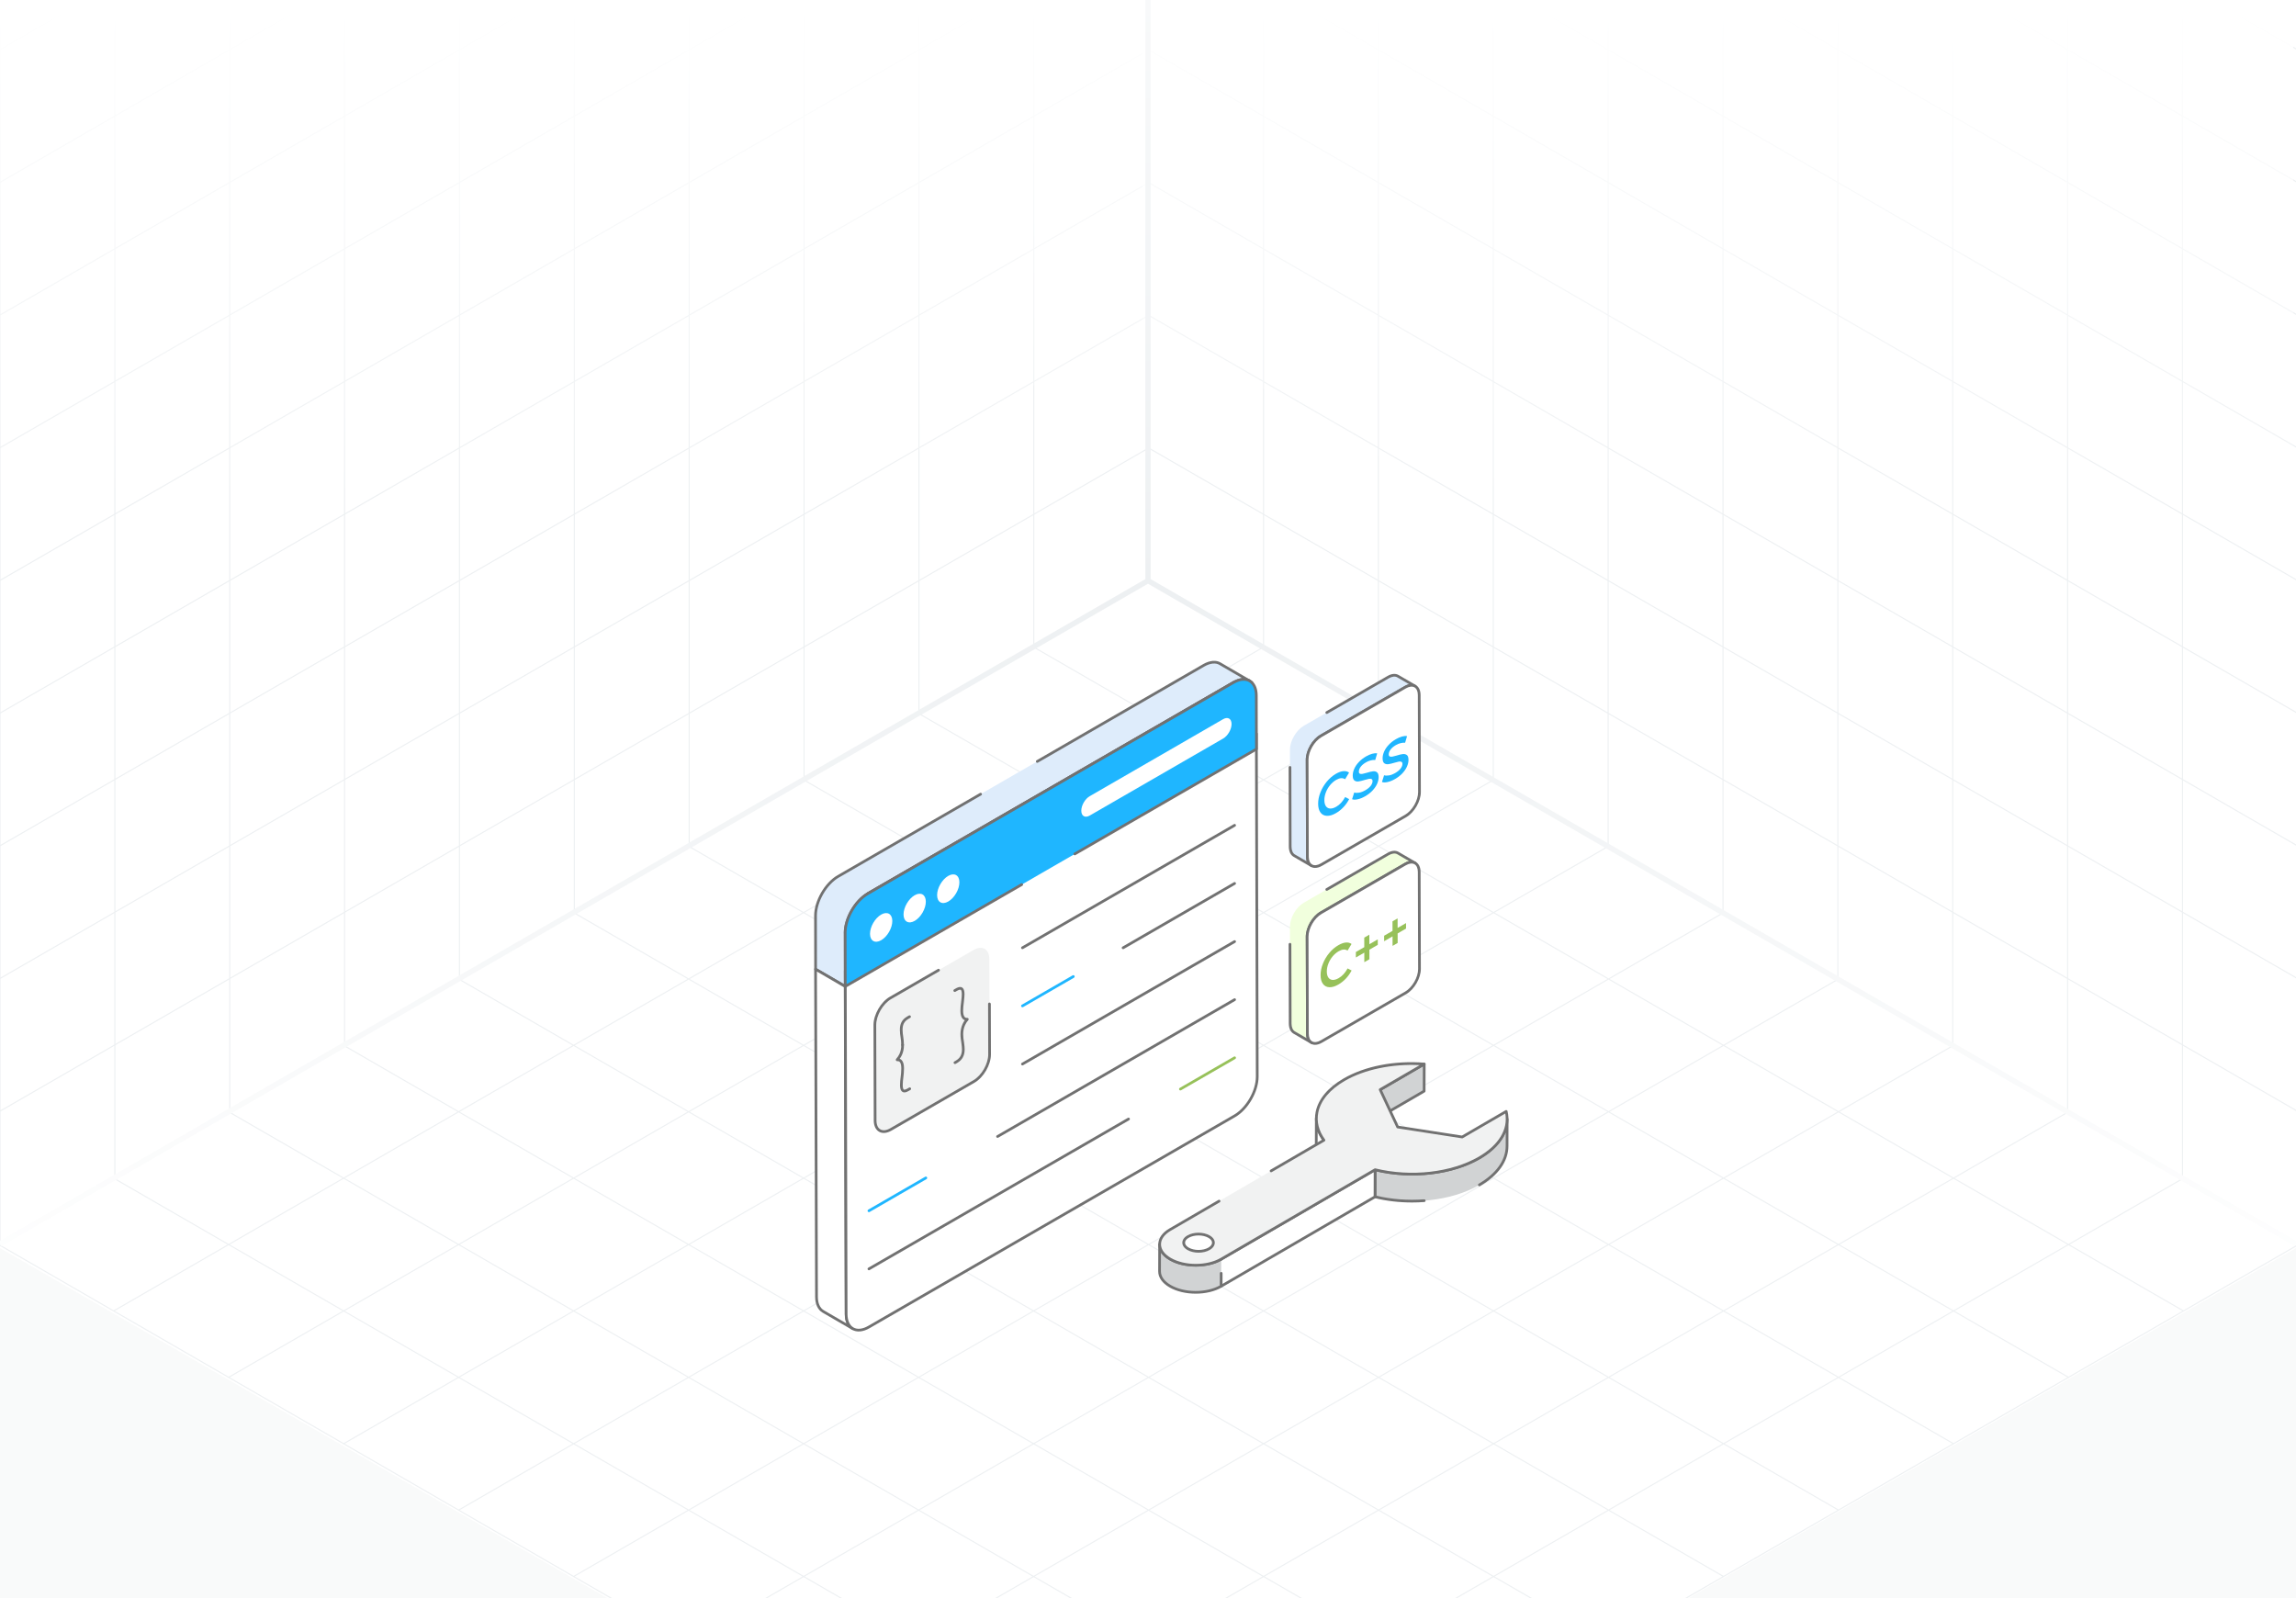 <svg width="431" height="300" viewBox="0 0 431 300" fill="none" xmlns="http://www.w3.org/2000/svg">
<rect x="0" y="0" width="431" height="300" fill="#333333" stroke="none"/>
<g clip-path="url(#clip0_2045_42892)">
<rect width="431" height="300" fill="white"/>
<path d="M237.193 121.463L21.336 246.088M258.779 133.925L42.922 258.55M280.365 146.388L64.507 271.013M301.95 158.85L86.093 283.475M323.536 171.313L107.679 295.938M345.122 183.775L129.265 308.4M366.707 196.238L150.85 320.863M388.293 208.7L172.436 333.325M409.879 221.163L194.022 345.788M194.022 121.463L409.879 246.088M172.436 133.925L388.293 258.55M150.85 146.388L366.707 271.013M129.265 158.85L345.122 283.475M107.679 171.313L323.536 295.938M86.093 183.775L301.95 308.4M64.507 196.238L280.365 320.863M42.922 208.7L258.779 333.325M21.336 221.163L237.193 345.788M215.607 109L-0.25 233.625L215.607 358.25L431.464 233.625L215.607 109Z" stroke="#EDF0F2" stroke-width="0.199"/>
<path d="M237.188 -127.629V121.454M258.75 -115.18V133.904M280.313 -102.731V146.353M301.876 -90.281V158.802M323.438 -77.832V171.251M345.001 -65.383V183.7M366.564 -52.934V196.15M388.126 -40.484V208.599M409.689 -28.035V221.048M215.625 -115.17L431.251 9.322M215.625 -90.261L431.251 34.23M215.625 -65.353L431.251 59.139M215.625 -40.445L431.251 84.047M215.625 -15.536L431.251 108.956M215.625 9.372L431.251 133.864M215.625 34.28L431.251 158.772M215.625 59.189L431.251 183.681M215.625 84.097L431.251 208.589M215.625 -140.078V109.005L431.251 233.497V-15.586L215.625 -140.078Z" stroke="#EDF0F2" stroke-width="0.199"/>
<path d="M194.062 -127.629V121.454M172.5 -115.18V133.904M150.937 -102.731V146.353M129.374 -90.281V158.802M107.812 -77.832V171.251M86.249 -65.383V183.7M64.686 -52.934V196.15M43.124 -40.484V208.599M21.561 -28.035V221.048M215.625 -115.17L-0.001 9.322M215.625 -90.261L-0.001 34.23M215.625 -65.353L-0.001 59.139M215.625 -40.445L-0.001 84.047M215.625 -15.536L-0.001 108.956M215.625 9.372L-0.001 133.864M215.625 34.28L-0.001 158.772M215.625 59.189L-0.001 183.681M215.625 84.097L-0.001 208.589M215.625 -140.078V109.005L-0.001 233.497V-15.586L215.625 -140.078Z" stroke="#EDF0F2" stroke-width="0.199"/>
<path d="M215.5 0L-0.5 0V184.5L215.5 60L215.5 0Z" fill="url(#paint0_linear_2045_42892)"/>
<path d="M214.5 0L430.5 0V184.5L214.5 60L214.5 0Z" fill="url(#paint1_linear_2045_42892)"/>
<path d="M215.5 418.5H431.5V234L215.5 358.5L215.5 418.5Z" fill="#F9FAFA"/>
<path d="M215.5 418.5H-0.5V234L215.5 358.5L215.5 418.5Z" fill="#F9FAFA"/>
<path d="M0 233.5L215.5 109M215.5 109L431 233.5M215.5 109V0" stroke="url(#paint2_radial_2045_42892)"/>
<path d="M194.711 142.934L225.982 124.881C227.168 124.205 228.253 124.128 229.018 124.587L234.582 127.825C233.804 127.378 232.732 127.429 231.545 128.118L162.898 167.749C160.55 169.114 158.649 172.393 158.649 175.098V175.11H158.662L158.675 185.17L153.099 181.932L153.086 171.873C153.086 169.168 154.987 165.876 157.335 164.511L184.076 149.073" fill="#DEECFB"/>
<path d="M158.676 185.427C158.632 185.427 158.588 185.415 158.549 185.392L152.973 182.156C152.895 182.111 152.847 182.027 152.847 181.937L152.834 171.877C152.834 169.099 154.797 165.699 157.209 164.297L183.951 148.858C184.072 148.788 184.228 148.829 184.297 148.951C184.368 149.071 184.326 149.227 184.205 149.297L157.463 164.736C155.19 166.057 153.341 169.26 153.341 171.877L153.354 181.79L158.422 184.733L158.41 175.191C158.402 175.167 158.397 175.141 158.397 175.115C158.397 172.331 160.36 168.936 162.772 167.534L231.42 127.902C232.023 127.553 232.614 127.35 233.166 127.297L228.892 124.81C228.19 124.388 227.176 124.496 226.109 125.105L194.839 143.158C194.717 143.227 194.562 143.186 194.493 143.065C194.423 142.945 194.464 142.789 194.586 142.719L225.856 124.666C227.088 123.964 228.288 123.857 229.15 124.373L234.711 127.61C234.831 127.681 234.873 127.835 234.803 127.956C234.733 128.078 234.578 128.118 234.457 128.049C233.718 127.626 232.73 127.729 231.674 128.341L163.026 167.972C160.772 169.284 158.934 172.441 158.905 175.039C158.913 175.063 158.917 175.088 158.917 175.114L158.93 185.174C158.93 185.264 158.882 185.348 158.803 185.393C158.764 185.416 158.72 185.427 158.676 185.427Z" fill="#717171"/>
<path d="M158.657 185.178L158.837 246.673C158.837 248.015 159.308 248.967 160.079 249.407L154.514 246.177C153.753 245.726 153.272 244.785 153.272 243.432L153.092 181.938L158.657 185.178Z" fill="white"/>
<path d="M159.929 249.612L154.388 246.395C153.505 245.873 153.02 244.821 153.02 243.432L152.84 181.938C152.839 181.847 152.888 181.763 152.967 181.717C153.046 181.672 153.143 181.673 153.221 181.718L158.786 184.959C158.864 185.005 158.911 185.087 158.912 185.177L159.092 246.671C159.092 247.871 159.48 248.758 160.185 249.174L160.208 249.188C160.487 249.348 160.27 249.802 159.929 249.612ZM153.348 182.379L153.527 243.431C153.527 244.634 153.924 245.531 154.645 245.958L158.917 248.439C158.699 247.947 158.585 247.351 158.585 246.673L158.405 185.324L153.348 182.379Z" fill="#717171"/>
<path d="M235.842 137.719L236.004 202.109C236.013 204.824 234.109 208.119 231.756 209.48L163.11 249.111C160.757 250.473 158.843 249.387 158.834 246.673L158.672 182.263" fill="white"/>
<path d="M158.582 246.669L158.42 182.259C158.419 182.119 158.533 182.005 158.673 182.005H158.674C158.813 182.005 158.927 182.118 158.927 182.257L159.089 246.667C159.097 249.182 160.798 250.154 162.984 248.886L231.631 209.256C233.913 207.936 235.761 204.728 235.751 202.106L235.59 137.715C235.59 137.575 235.703 137.461 235.843 137.461H235.844C235.983 137.461 236.097 137.574 236.097 137.713L236.259 202.104C236.269 204.888 234.307 208.293 231.885 209.696L163.238 249.326C160.721 250.783 158.592 249.589 158.582 246.669Z" fill="#717171"/>
<path d="M163.113 238.45C163.026 238.45 162.94 238.405 162.894 238.323C162.823 238.203 162.865 238.047 162.986 237.977L211.719 209.843C211.84 209.772 211.996 209.814 212.065 209.936C212.136 210.057 212.094 210.212 211.973 210.283L163.24 238.417C163.2 238.439 163.156 238.45 163.113 238.45Z" fill="#717171"/>
<path d="M221.586 204.695C221.499 204.695 221.413 204.65 221.366 204.568C221.296 204.447 221.338 204.292 221.459 204.222L231.63 198.35C231.751 198.281 231.907 198.321 231.977 198.443C232.047 198.564 232.005 198.72 231.884 198.79L221.712 204.661C221.672 204.684 221.629 204.695 221.586 204.695Z" fill="#97C15A"/>
<path d="M163.113 227.543C163.026 227.543 162.94 227.497 162.894 227.416C162.823 227.295 162.865 227.14 162.986 227.07L173.67 220.901C173.791 220.832 173.946 220.872 174.016 220.994C174.087 221.115 174.045 221.27 173.924 221.341L163.24 227.509C163.2 227.532 163.156 227.543 163.113 227.543Z" fill="#1FB6FF"/>
<path d="M187.261 213.597C187.174 213.597 187.089 213.552 187.042 213.47C186.972 213.349 187.013 213.194 187.135 213.124L231.63 187.436C231.751 187.367 231.907 187.407 231.977 187.529C232.047 187.65 232.005 187.806 231.884 187.876L187.388 213.563C187.348 213.586 187.305 213.597 187.261 213.597Z" fill="#717171"/>
<path d="M191.931 199.996C191.844 199.996 191.759 199.95 191.712 199.869C191.642 199.748 191.683 199.593 191.805 199.522L231.632 176.53C231.752 176.461 231.908 176.501 231.978 176.623C232.048 176.744 232.007 176.899 231.885 176.97L192.058 199.962C192.018 199.985 191.974 199.996 191.931 199.996Z" fill="#717171"/>
<path d="M191.931 189.082C191.844 189.082 191.759 189.036 191.712 188.955C191.642 188.834 191.683 188.678 191.805 188.608L201.352 183.096C201.472 183.027 201.628 183.068 201.698 183.189C201.769 183.31 201.727 183.466 201.606 183.536L192.058 189.048C192.018 189.071 191.974 189.082 191.931 189.082Z" fill="#1FB6FF"/>
<path d="M210.828 178.177C210.741 178.177 210.655 178.131 210.608 178.05C210.538 177.929 210.58 177.773 210.701 177.703L231.63 165.619C231.751 165.55 231.907 165.592 231.977 165.713C232.047 165.833 232.005 165.989 231.884 166.059L210.955 178.143C210.914 178.166 210.871 178.177 210.828 178.177Z" fill="#717171"/>
<path d="M191.931 178.173C191.844 178.173 191.759 178.127 191.712 178.046C191.642 177.925 191.683 177.77 191.805 177.7L231.632 154.706C231.752 154.636 231.908 154.677 231.978 154.799C232.048 154.92 232.007 155.076 231.885 155.146L192.058 178.139C192.018 178.162 191.974 178.173 191.931 178.173Z" fill="#717171"/>
<path d="M231.549 128.116C231.616 128.078 231.692 128.04 231.758 128.012C231.692 128.05 231.616 128.088 231.549 128.126L162.902 167.756L231.549 128.116Z" fill="#97C15A"/>
<path d="M162.9 168.008C162.813 168.008 162.727 167.963 162.681 167.881C162.61 167.761 162.652 167.605 162.773 167.535L231.42 127.896C231.494 127.853 231.58 127.81 231.656 127.778C231.78 127.726 231.924 127.778 231.984 127.899C232.043 128.018 231.998 128.165 231.881 128.231L231.672 128.345L163.027 167.974C162.987 167.997 162.943 168.008 162.9 168.008Z" fill="#717171"/>
<path d="M233.244 127.555C233.949 127.488 234.568 127.707 235.006 128.155C234.558 127.707 233.949 127.498 233.244 127.555Z" fill="#97C15A"/>
<path d="M234.824 128.332C234.429 127.938 233.887 127.759 233.262 127.806C233.127 127.819 233.001 127.713 232.989 127.575C232.977 127.436 233.079 127.313 233.218 127.3C233.988 127.233 234.688 127.468 235.185 127.976C235.282 128.076 235.281 128.235 235.182 128.333C235.081 128.432 234.922 128.431 234.824 128.332Z" fill="#717171"/>
<path d="M191.795 166.057L158.674 185.177L158.654 175.124C158.644 172.421 160.545 169.124 162.902 167.758L231.547 128.122C233.904 126.766 235.824 127.855 235.834 130.568L235.854 140.621L201.757 160.305" fill="#1FB6FF"/>
<path d="M158.673 185.425C158.63 185.425 158.586 185.414 158.547 185.391C158.468 185.346 158.42 185.262 158.42 185.171L158.4 175.118C158.39 172.34 160.352 168.937 162.774 167.533L231.42 127.896C232.647 127.191 233.814 127.084 234.705 127.599C235.591 128.109 236.083 129.161 236.087 130.561L236.107 140.614C236.107 140.706 236.059 140.79 235.981 140.835L201.883 160.52C201.761 160.588 201.606 160.547 201.537 160.427C201.467 160.306 201.508 160.15 201.63 160.08L235.6 140.469L235.58 130.563C235.571 128.041 233.859 127.079 231.673 128.336L163.028 167.972C160.746 169.294 158.898 172.499 158.908 175.117L158.926 184.733L191.667 165.831C191.789 165.76 191.944 165.802 192.014 165.924C192.084 166.045 192.042 166.2 191.921 166.27L158.8 185.391C158.761 185.414 158.717 185.425 158.673 185.425Z" fill="#717171"/>
<path d="M165.403 171.689C166.559 171.022 167.498 171.558 167.502 172.885C167.505 174.213 166.572 175.829 165.417 176.496C164.262 177.163 163.322 176.628 163.318 175.3C163.315 173.973 164.248 172.356 165.403 171.689Z" fill="white"/>
<path d="M171.696 168.056C172.851 167.389 173.791 167.925 173.795 169.252C173.798 170.58 172.865 172.196 171.71 172.863C170.555 173.53 169.615 172.995 169.611 171.668C169.607 170.34 170.541 168.723 171.696 168.056Z" fill="white"/>
<path d="M177.997 164.424C179.152 163.757 180.092 164.292 180.095 165.619C180.099 166.947 179.166 168.564 178.011 169.231C176.855 169.898 175.916 169.362 175.912 168.035C175.908 166.707 176.842 165.091 177.997 164.424Z" fill="white"/>
<path d="M229.603 135.002C230.476 134.498 231.184 134.902 231.187 135.906C231.19 136.91 230.487 138.128 229.613 138.633L204.563 153.095C203.695 153.596 202.981 153.196 202.979 152.192C202.976 151.188 203.685 149.966 204.553 149.465L229.603 135.002Z" fill="white"/>
<path d="M267.351 199.742L267.336 204.824L259.072 209.626L259.087 204.545L267.351 199.742Z" fill="#D1D3D4"/>
<path d="M259.072 209.883C259.028 209.883 258.984 209.872 258.945 209.849C258.866 209.804 258.818 209.72 258.818 209.629L258.833 204.547C258.833 204.457 258.881 204.374 258.959 204.33L267.223 199.527C267.301 199.481 267.398 199.48 267.477 199.526C267.556 199.571 267.604 199.656 267.604 199.747L267.589 204.828C267.589 204.918 267.541 205.001 267.463 205.046L259.199 209.848C259.16 209.871 259.116 209.883 259.072 209.883ZM259.339 204.695L259.327 209.188L267.083 204.68L267.095 200.188L259.339 204.695Z" fill="#717171"/>
<path d="M247.086 215.05L247.1 209.969C247.096 211.356 247.573 212.743 248.528 214.038L248.514 219.119C247.558 217.824 247.082 216.438 247.086 215.05Z" fill="white"/>
<path d="M248.514 219.368C248.435 219.368 248.358 219.331 248.31 219.265C247.325 217.931 246.828 216.511 246.832 215.045L246.846 209.964C246.847 209.824 246.96 209.711 247.1 209.711H247.1C247.241 209.711 247.354 209.825 247.354 209.965C247.35 211.32 247.814 212.639 248.732 213.883C248.764 213.926 248.782 213.98 248.782 214.034L248.767 219.115C248.767 219.224 248.697 219.321 248.593 219.355C248.567 219.364 248.54 219.368 248.514 219.368ZM247.347 212.47L247.339 215.047C247.336 216.156 247.646 217.24 248.263 218.279L248.275 214.116C247.886 213.581 247.577 213.031 247.347 212.47Z" fill="#717171"/>
<path d="M282.913 210.074L282.899 215.156C282.891 217.786 281.157 220.423 277.7 222.432C272.401 225.511 264.6 226.252 258.115 224.661L258.13 219.58C264.615 221.171 272.416 220.43 277.714 217.351C281.172 215.341 282.906 212.704 282.913 210.074Z" fill="#D1D3D4"/>
<path d="M265.06 225.728C262.658 225.728 260.273 225.451 258.056 224.907C257.943 224.878 257.863 224.776 257.863 224.659L257.878 219.578C257.878 219.501 257.914 219.428 257.975 219.379C258.037 219.333 258.117 219.316 258.192 219.333C264.857 220.969 272.471 220.105 277.588 217.131C280.852 215.234 282.653 212.728 282.661 210.074V210.073C282.662 209.933 282.775 209.82 282.915 209.82C282.915 209.82 282.915 209.82 282.915 209.82C283.056 209.82 283.169 209.934 283.169 210.075L283.154 215.156C283.146 217.998 281.254 220.66 277.828 222.651C277.707 222.721 277.553 222.679 277.482 222.56C277.412 222.438 277.453 222.283 277.574 222.213C280.837 220.315 282.639 217.809 282.647 215.154L282.654 212.591C281.876 214.466 280.233 216.181 277.843 217.569C272.698 220.56 265.095 221.465 258.384 219.9L258.371 224.461C261.196 225.131 264.289 225.366 267.333 225.137C267.466 225.118 267.594 225.23 267.605 225.37C267.615 225.51 267.51 225.632 267.371 225.642C266.603 225.699 265.831 225.728 265.06 225.728Z" fill="#717171"/>
<path d="M258.129 219.578L258.115 224.659L229.23 241.445L229.245 236.364L258.129 219.578Z" fill="white"/>
<path d="M229.23 241.703C229.143 241.703 229.058 241.657 229.011 241.577C228.941 241.455 228.982 241.3 229.103 241.23L257.861 224.516L257.874 220.023L229.372 236.586C229.251 236.656 229.096 236.615 229.025 236.495C228.955 236.373 228.996 236.218 229.117 236.148L258.002 219.363C258.079 219.318 258.177 219.315 258.256 219.362C258.334 219.407 258.383 219.492 258.382 219.583L258.368 224.664C258.367 224.754 258.32 224.837 258.242 224.882L229.357 241.668C229.317 241.692 229.274 241.703 229.23 241.703Z" fill="#717171"/>
<path d="M217.67 238.652L217.684 233.57C217.681 234.581 218.347 235.594 219.683 236.366C222.33 237.894 226.624 237.888 229.244 236.366L229.23 241.447C226.61 242.969 222.316 242.975 219.669 241.447C218.332 240.675 217.667 239.662 217.67 238.652Z" fill="#D1D3D4"/>
<path d="M224.455 242.846C222.678 242.846 220.899 242.454 219.542 241.671C218.168 240.878 217.413 239.806 217.416 238.654L217.43 233.573C217.431 233.433 217.544 233.32 217.684 233.32H217.684C217.825 233.32 217.938 233.434 217.938 233.575C217.935 234.537 218.6 235.451 219.81 236.149C222.384 237.637 226.559 237.636 229.116 236.15C229.236 236.078 229.392 236.12 229.463 236.241C229.533 236.363 229.492 236.518 229.371 236.588C226.674 238.157 222.27 238.156 219.556 236.589C218.841 236.176 218.293 235.687 217.933 235.152L217.923 238.656C217.92 239.619 218.585 240.533 219.796 241.231C222.328 242.694 226.408 242.718 228.976 241.303L228.983 239.025C228.983 238.886 229.097 238.773 229.236 238.773H229.237C229.377 238.773 229.49 238.887 229.49 239.027L229.483 241.452C229.482 241.542 229.434 241.625 229.357 241.67C228.008 242.454 226.232 242.846 224.455 242.846Z" fill="#717171"/>
<path d="M282.743 208.629C283.484 211.714 281.806 214.971 277.714 217.35C272.415 220.429 264.615 221.17 258.13 219.579L229.245 236.364C226.626 237.887 222.331 237.892 219.685 236.364C217.028 234.831 217.024 232.343 219.644 230.821L248.528 214.035C245.76 210.284 247.014 205.763 252.312 202.684C256.404 200.306 262.022 199.323 267.35 199.743L259.086 204.545L262.369 211.559L274.479 213.432L282.743 208.629ZM223.026 234.423C224.12 235.055 225.876 235.049 226.963 234.417C228.05 233.785 228.055 232.768 226.96 232.136C225.866 231.504 224.1 231.504 223.013 232.136C221.926 232.768 221.931 233.791 223.026 234.423Z" fill="#F1F2F2"/>
<path d="M224.471 237.761C222.693 237.762 220.915 237.369 219.558 236.586C218.188 235.796 217.433 234.729 217.432 233.582C217.43 232.444 218.17 231.386 219.516 230.605L228.716 225.257C228.836 225.185 228.992 225.227 229.063 225.348C229.133 225.47 229.092 225.624 228.971 225.695L219.771 231.042C218.588 231.73 217.937 232.631 217.939 233.581C217.94 234.54 218.605 235.451 219.811 236.146C222.385 237.634 226.56 237.633 229.118 236.147L258.002 219.362C258.059 219.329 258.126 219.319 258.189 219.334C264.855 220.97 272.469 220.107 277.586 217.132C281.316 214.964 283.113 212.027 282.567 209.026L274.605 213.653C274.556 213.683 274.496 213.692 274.439 213.685L262.329 211.812C262.246 211.799 262.175 211.745 262.138 211.669L258.856 204.656C258.801 204.536 258.845 204.394 258.959 204.329L266.502 199.944C261.319 199.68 256.116 200.769 252.439 202.904C249.656 204.523 247.939 206.561 247.475 208.801C247.117 210.529 247.551 212.288 248.732 213.887C248.774 213.945 248.791 214.018 248.776 214.089C248.761 214.159 248.717 214.22 248.655 214.256L238.736 220.021C238.615 220.092 238.46 220.049 238.389 219.929C238.319 219.808 238.36 219.653 238.481 219.583L248.16 213.958C247.016 212.301 246.608 210.488 246.979 208.698C247.473 206.313 249.273 204.158 252.184 202.467C256.201 200.132 261.737 199.048 267.37 199.492C267.48 199.501 267.572 199.581 267.597 199.689C267.622 199.796 267.573 199.908 267.477 199.964L259.414 204.651L262.541 211.331L274.428 213.17L282.615 208.412C282.683 208.373 282.768 208.367 282.841 208.399C282.915 208.429 282.97 208.495 282.989 208.572C283.782 211.872 281.857 215.237 277.841 217.57C272.64 220.593 264.93 221.483 258.168 219.851L229.372 236.585C228.024 237.369 226.248 237.761 224.471 237.761ZM222.899 234.645C221.631 233.913 221.629 232.649 222.885 231.92C224.06 231.236 225.905 231.237 227.087 231.919C228.346 232.647 228.353 233.904 227.09 234.638C225.917 235.32 224.076 235.323 222.899 234.645ZM223.14 232.358C222.226 232.89 222.223 233.668 223.153 234.205C224.169 234.791 225.821 234.788 226.836 234.2C227.753 233.666 227.759 232.893 226.833 232.359C225.811 231.768 224.156 231.769 223.14 232.358Z" fill="#717171"/>
<path d="M182.759 178.328C184.386 177.388 185.709 178.152 185.714 180.022L185.765 197.933C185.77 199.804 184.456 202.079 182.829 203.019L167.233 212.023C165.605 212.963 164.283 212.209 164.277 210.339L164.227 192.428C164.221 190.558 165.535 188.272 167.163 187.332L182.759 178.328Z" fill="#F1F2F2"/>
<path d="M164.021 210.336L163.971 192.425C163.965 190.472 165.339 188.087 167.034 187.109L176.053 181.901C176.173 181.831 176.33 181.873 176.399 181.994C176.47 182.115 176.428 182.27 176.307 182.341L167.287 187.548C165.733 188.446 164.472 190.633 164.478 192.423L164.528 210.334C164.533 212.005 165.639 212.643 167.104 211.799L182.699 202.794C184.254 201.898 185.514 199.716 185.509 197.93L185.482 188.458C185.482 188.317 185.595 188.203 185.735 188.203H185.736C185.875 188.203 185.989 188.316 185.989 188.456L186.016 197.928C186.021 199.877 184.648 202.257 182.953 203.234L167.357 212.238C165.539 213.287 164.027 212.384 164.021 210.336Z" fill="#717171"/>
<path d="M169.774 205.065C169.626 205.065 169.48 205.027 169.347 204.927C169.082 204.731 168.952 204.328 168.95 203.696C168.949 203.187 169.01 202.661 169.072 202.166C169.127 201.734 169.191 201.163 169.189 200.571V200.502C169.187 199.943 169.084 199.543 168.891 199.346C168.775 199.229 168.628 199.186 168.423 199.194C168.317 199.21 168.222 199.144 168.177 199.051C168.133 198.957 168.149 198.846 168.219 198.77C168.476 198.489 168.685 198.18 168.839 197.851C169.065 197.357 169.178 196.808 169.177 196.221V196.152C169.177 196.012 169.29 195.898 169.43 195.898C169.57 195.898 169.684 196.012 169.684 196.152V196.22C169.686 196.88 169.556 197.501 169.3 198.064C169.186 198.305 169.049 198.535 168.889 198.753C169.025 198.804 169.147 198.884 169.253 198.991C169.545 199.29 169.694 199.798 169.696 200.501V200.57C169.698 201.19 169.633 201.783 169.575 202.23C169.515 202.708 169.456 203.216 169.457 203.694C169.459 204.312 169.593 204.478 169.65 204.52C169.796 204.629 170.14 204.461 170.332 204.349L170.648 204.167C170.768 204.094 170.924 204.136 170.995 204.259C171.065 204.38 171.023 204.535 170.902 204.604L170.586 204.788C170.359 204.92 170.061 205.065 169.774 205.065Z" fill="#717171"/>
<path d="M169.431 196.405C169.291 196.405 169.178 196.292 169.177 196.152C169.176 195.628 169.126 195.195 169.053 194.704C168.993 194.331 168.923 193.835 168.922 193.331C168.92 192.75 169.019 192.276 169.223 191.879C169.441 191.454 169.791 191.105 170.295 190.815L170.611 190.632C170.73 190.562 170.886 190.602 170.957 190.725C171.028 190.846 170.986 191.001 170.865 191.071L170.549 191.255C170.127 191.497 169.849 191.77 169.675 192.11C169.508 192.433 169.428 192.833 169.429 193.329C169.43 193.798 169.496 194.27 169.554 194.627C169.621 195.072 169.683 195.563 169.685 196.151C169.685 196.291 169.572 196.405 169.431 196.405L169.431 196.405Z" fill="#717171"/>
<path d="M179.266 199.737C179.179 199.737 179.094 199.692 179.047 199.61C178.977 199.49 179.018 199.334 179.14 199.264L179.436 199.092C179.844 198.848 180.13 198.563 180.306 198.226C180.487 197.893 180.577 197.476 180.575 196.984C180.574 196.637 180.532 196.309 180.488 195.963L180.45 195.658C180.381 195.23 180.301 194.732 180.3 194.156C180.298 193.464 180.429 192.821 180.689 192.246C180.802 191.991 180.942 191.746 181.108 191.517C180.965 191.465 180.839 191.383 180.733 191.272C180.436 190.971 180.289 190.467 180.288 189.738C180.286 189.196 180.351 188.674 180.415 188.171L180.458 187.783C180.504 187.362 180.547 186.964 180.546 186.62C180.544 186.004 180.405 185.851 180.362 185.819C180.252 185.737 180.004 185.799 179.665 185.991L179.355 186.17C179.234 186.237 179.079 186.198 179.009 186.077C178.938 185.956 178.98 185.801 179.101 185.73L179.413 185.55C179.616 185.435 180.232 185.087 180.666 185.413C180.925 185.607 181.051 186.002 181.053 186.618C181.054 186.991 181.009 187.403 180.962 187.838L180.918 188.234C180.853 188.744 180.793 189.227 180.795 189.736C180.796 190.311 180.9 190.719 181.097 190.918C181.213 191.039 181.371 191.098 181.571 191.078C181.674 191.076 181.77 191.129 181.814 191.222C181.859 191.314 181.842 191.425 181.773 191.502C181.514 191.787 181.304 192.108 181.151 192.453C180.921 192.964 180.805 193.535 180.807 194.154C180.808 194.692 180.881 195.148 180.952 195.589L180.991 195.898C181.037 196.261 181.081 196.603 181.082 196.982C181.084 197.56 180.973 198.059 180.754 198.465C180.535 198.884 180.187 199.233 179.694 199.529L179.393 199.704C179.353 199.726 179.309 199.737 179.266 199.737Z" fill="#717171"/>
<path d="M265.654 128.81C265.187 128.535 264.527 128.571 263.802 128.993L247.968 138.134C246.529 138.959 245.374 140.976 245.374 142.626L245.429 160.826C245.429 161.642 245.722 162.219 246.19 162.494L242.953 160.615C242.486 160.34 242.202 159.762 242.192 158.946L242.147 140.747C242.137 139.097 243.302 137.089 244.732 136.254L260.575 127.113C261.299 126.692 261.95 126.655 262.427 126.93L265.654 128.81Z" fill="#DEECFB"/>
<path d="M246.187 162.751C246.144 162.751 246.1 162.741 246.06 162.717L242.824 160.838C242.261 160.507 241.946 159.837 241.936 158.953L241.898 144.05C241.898 143.909 242.011 143.795 242.152 143.795H242.152C242.292 143.795 242.405 143.908 242.406 144.048L242.443 158.949C242.451 159.647 242.677 160.163 243.08 160.4L245.289 161.683C245.212 161.429 245.172 161.143 245.172 160.83L245.117 142.631C245.117 140.892 246.339 138.778 247.84 137.918L263.673 128.777C263.953 128.613 264.234 128.5 264.505 128.439L262.296 127.153C261.881 126.913 261.315 126.979 260.7 127.337L249.186 133.98C249.064 134.048 248.909 134.007 248.84 133.886C248.77 133.765 248.811 133.61 248.933 133.54L260.446 126.898C261.223 126.446 261.971 126.38 262.551 126.715L265.767 128.588C265.772 128.59 265.776 128.592 265.78 128.594C265.901 128.666 265.941 128.821 265.87 128.941C265.8 129.063 265.643 129.103 265.524 129.032L265.514 129.026C265.11 128.795 264.532 128.863 263.927 129.215L248.093 138.357C246.731 139.137 245.624 141.054 245.624 142.63L245.679 160.829C245.679 161.523 245.905 162.037 246.314 162.278L246.314 162.279C246.315 162.279 246.315 162.279 246.315 162.279C246.436 162.35 246.476 162.505 246.406 162.626C246.359 162.707 246.274 162.751 246.187 162.751Z" fill="#717171"/>
<path d="M263.804 128.993C265.238 128.165 266.407 128.831 266.411 130.479L266.463 148.68C266.468 150.328 265.307 152.339 263.872 153.167L248.032 162.313C246.598 163.141 245.429 162.475 245.425 160.827L245.373 142.625C245.368 140.977 246.53 138.966 247.964 138.138L263.804 128.993Z" fill="white"/>
<path d="M246.866 162.925C246.575 162.925 246.303 162.856 246.061 162.717C245.49 162.388 245.174 161.718 245.171 160.83L245.119 142.628C245.115 140.901 246.333 138.789 247.836 137.92L263.677 128.774C264.454 128.326 265.199 128.259 265.774 128.592C266.346 128.921 266.662 129.592 266.665 130.48L266.716 148.682C266.721 150.409 265.502 152.521 263.999 153.389L248.159 162.534C247.708 162.794 247.268 162.925 246.866 162.925ZM263.93 129.214L248.09 138.36C246.727 139.146 245.622 141.061 245.626 142.626L245.678 160.828C245.68 161.528 245.906 162.043 246.314 162.278C246.724 162.512 247.29 162.45 247.905 162.094L263.745 152.949C265.109 152.163 266.214 150.249 266.209 148.684L266.157 130.482C266.155 129.782 265.93 129.267 265.521 129.031C265.111 128.795 264.545 128.859 263.93 129.214Z" fill="#717171"/>
<path d="M250.77 145.261C251.285 144.964 251.753 144.794 252.175 144.758C252.597 144.722 252.952 144.809 253.247 145.031L252.501 146.278C252.045 145.98 251.489 146.016 250.827 146.398C250.399 146.645 250.018 146.973 249.678 147.385C249.344 147.793 249.078 148.247 248.891 148.739C248.699 149.235 248.606 149.719 248.608 150.203C248.609 150.687 248.704 151.071 248.899 151.343C249.087 151.612 249.355 151.757 249.69 151.779C250.032 151.797 250.413 151.685 250.841 151.438C251.503 151.056 252.057 150.451 252.51 149.62L253.261 150.01C252.968 150.571 252.615 151.068 252.187 151.522C251.76 151.977 251.292 152.347 250.784 152.64C250.156 153.003 249.587 153.17 249.078 153.148C248.569 153.127 248.167 152.92 247.877 152.525C247.588 152.131 247.44 151.586 247.438 150.879C247.436 150.18 247.581 149.457 247.873 148.734C248.159 148.007 248.559 147.338 249.066 146.722C249.574 146.113 250.142 145.624 250.77 145.261Z" fill="#1FB6FF"/>
<path d="M256.44 141.987C256.821 141.767 257.195 141.604 257.563 141.5C257.931 141.403 258.253 141.371 258.521 141.424L258.156 142.666C257.881 142.64 257.6 142.663 257.299 142.745C257.005 142.815 256.717 142.935 256.436 143.097C255.975 143.363 255.641 143.649 255.414 143.956C255.194 144.261 255.081 144.564 255.082 144.856C255.082 145.064 255.15 145.186 255.277 145.244C255.404 145.301 255.565 145.308 255.766 145.269C255.96 145.234 256.228 145.164 256.569 145.067C257.03 144.916 257.412 144.827 257.707 144.795C258.008 144.752 258.262 144.805 258.47 144.962C258.685 145.107 258.793 145.414 258.795 145.883C258.796 146.275 258.703 146.69 258.517 147.121C258.331 147.551 258.044 147.971 257.663 148.383C257.283 148.795 256.822 149.154 256.273 149.47C255.792 149.748 255.33 149.938 254.882 150.035C254.434 150.14 254.072 150.141 253.811 150.03L254.209 148.769C254.463 148.853 254.778 148.856 255.153 148.793C255.528 148.723 255.896 148.58 256.27 148.364C256.738 148.094 257.079 147.812 257.312 147.508C257.539 147.208 257.652 146.912 257.651 146.635C257.651 146.428 257.584 146.298 257.456 146.24C257.329 146.183 257.168 146.168 256.974 146.203C256.773 146.242 256.505 146.312 256.171 146.413C255.689 146.56 255.308 146.65 255.013 146.689C254.719 146.728 254.464 146.675 254.256 146.518C254.041 146.365 253.933 146.05 253.932 145.582C253.931 145.182 254.023 144.767 254.21 144.336C254.396 143.906 254.676 143.482 255.056 143.078C255.43 142.67 255.898 142.3 256.44 141.987Z" fill="#1FB6FF"/>
<path d="M262.049 138.749C262.43 138.529 262.805 138.366 263.173 138.261C263.541 138.164 263.862 138.133 264.13 138.186L263.765 139.427C263.491 139.401 263.203 139.429 262.908 139.507C262.614 139.577 262.32 139.7 262.045 139.859C261.584 140.125 261.243 140.414 261.023 140.718C260.803 141.022 260.69 141.326 260.691 141.618C260.692 141.825 260.759 141.948 260.886 142.005C261.014 142.063 261.174 142.07 261.369 142.035C261.569 141.996 261.837 141.926 262.172 141.833C262.64 141.678 263.021 141.588 263.316 141.557C263.611 141.518 263.865 141.571 264.08 141.724C264.295 141.869 264.396 142.18 264.397 142.649C264.398 143.04 264.306 143.456 264.119 143.886C263.933 144.317 263.653 144.733 263.273 145.145C262.892 145.557 262.431 145.915 261.883 146.232C261.401 146.51 260.933 146.703 260.485 146.8C260.036 146.905 259.681 146.903 259.42 146.792L259.818 145.531C260.073 145.615 260.388 145.618 260.762 145.555C261.131 145.489 261.505 145.342 261.88 145.126C262.341 144.859 262.688 144.574 262.915 144.274C263.149 143.97 263.262 143.674 263.261 143.397C263.26 143.19 263.193 143.059 263.066 143.002C262.938 142.945 262.777 142.93 262.577 142.969C262.383 143.004 262.115 143.074 261.774 143.178C261.299 143.322 260.917 143.411 260.623 143.451C260.328 143.49 260.074 143.437 259.859 143.284C259.651 143.127 259.543 142.812 259.541 142.343C259.54 141.944 259.633 141.529 259.819 141.098C260.005 140.667 260.285 140.244 260.666 139.84C261.04 139.431 261.501 139.065 262.049 138.749Z" fill="#1FB6FF"/>
<path d="M265.654 162.021C265.187 161.745 264.527 161.782 263.802 162.204L247.968 171.345C246.529 172.17 245.374 174.187 245.374 175.837L245.429 194.037C245.429 194.853 245.722 195.43 246.19 195.705L242.953 193.826C242.486 193.551 242.202 192.973 242.192 192.157L242.147 173.958C242.137 172.308 243.302 170.3 244.732 169.465L260.575 160.324C261.299 159.903 261.95 159.866 262.427 160.141L265.654 162.021Z" fill="#F1FFDD"/>
<path d="M246.187 195.96C246.144 195.96 246.1 195.949 246.06 195.926L242.824 194.047C242.261 193.716 241.946 193.046 241.936 192.162L241.898 177.258C241.898 177.118 242.011 177.004 242.152 177.004H242.152C242.292 177.004 242.405 177.117 242.406 177.256L242.443 192.158C242.451 192.856 242.677 193.372 243.08 193.609L245.289 194.891C245.212 194.638 245.172 194.352 245.172 194.039L245.117 175.84C245.117 174.101 246.339 171.987 247.84 171.126L263.673 161.985C263.954 161.822 264.235 161.709 264.505 161.648L262.296 160.361C261.882 160.123 261.314 160.187 260.7 160.545L249.186 167.188C249.064 167.257 248.909 167.216 248.84 167.095C248.77 166.973 248.811 166.819 248.933 166.749L260.446 160.107C261.223 159.653 261.971 159.587 262.551 159.922L265.768 161.796C265.772 161.799 265.776 161.801 265.78 161.803C265.901 161.874 265.941 162.03 265.871 162.15C265.8 162.272 265.643 162.311 265.524 162.241L265.514 162.236C265.111 162.003 264.532 162.072 263.927 162.424L248.093 171.566C246.731 172.346 245.625 174.263 245.625 175.839L245.68 194.038C245.68 194.732 245.905 195.246 246.314 195.487L246.314 195.488C246.315 195.488 246.315 195.488 246.315 195.488C246.436 195.559 246.476 195.713 246.406 195.834C246.359 195.916 246.274 195.96 246.187 195.96Z" fill="#717171"/>
<path d="M263.804 162.2C265.238 161.372 266.407 162.038 266.411 163.686L266.463 181.887C266.468 183.535 265.307 185.546 263.872 186.374L248.032 195.52C246.598 196.348 245.429 195.682 245.425 194.034L245.373 175.832C245.368 174.184 246.53 172.173 247.964 171.345L263.804 162.2Z" fill="white"/>
<path d="M246.866 196.132C246.575 196.132 246.303 196.063 246.061 195.924C245.49 195.595 245.174 194.925 245.171 194.036L245.119 175.835C245.115 174.107 246.333 171.996 247.836 171.127L263.677 161.981C264.454 161.533 265.199 161.466 265.774 161.799C266.346 162.128 266.662 162.798 266.665 163.687L266.716 181.888C266.721 183.616 265.502 185.727 263.999 186.596L248.159 195.741C247.708 196 247.268 196.132 246.866 196.132ZM263.93 162.421L248.09 171.567C246.727 172.353 245.622 174.268 245.626 175.833L245.678 194.034C245.68 194.735 245.906 195.25 246.314 195.484C246.724 195.72 247.29 195.658 247.905 195.301L263.745 186.156C265.109 185.37 266.214 183.455 266.209 181.89L266.157 163.689C266.156 162.988 265.93 162.473 265.521 162.238C265.111 162.003 264.545 162.065 263.93 162.421Z" fill="#717171"/>
<path d="M251.231 177.433C251.746 177.136 252.214 176.965 252.636 176.93C253.058 176.894 253.413 176.981 253.708 177.203L252.962 178.442C252.505 178.144 251.95 178.188 251.288 178.57C250.86 178.817 250.479 179.144 250.139 179.556C249.805 179.965 249.538 180.419 249.352 180.911C249.159 181.399 249.067 181.891 249.068 182.375C249.07 182.859 249.165 183.235 249.36 183.507C249.548 183.783 249.816 183.929 250.151 183.951C250.493 183.969 250.874 183.857 251.302 183.609C251.964 183.227 252.518 182.623 252.971 181.792L253.722 182.181C253.429 182.735 253.076 183.24 252.648 183.694C252.221 184.141 251.753 184.519 251.245 184.812C250.617 185.175 250.048 185.342 249.539 185.32C249.03 185.298 248.627 185.084 248.338 184.69C248.049 184.302 247.9 183.75 247.898 183.051C247.896 182.344 248.042 181.629 248.334 180.898C248.62 180.171 249.02 179.502 249.527 178.894C250.035 178.278 250.603 177.796 251.231 177.433Z" fill="#97C15A"/>
<path d="M257.05 175.457L257.055 177.247L258.633 176.336L258.636 177.366L257.058 178.276L257.063 180.067L256.107 180.619L256.102 178.828L254.524 179.739L254.521 178.71L256.099 177.799L256.094 176.009L257.05 175.457Z" fill="#97C15A"/>
<path d="M262.353 172.402L262.358 174.192L263.936 173.281L263.939 174.311L262.361 175.222L262.366 177.012L261.41 177.564L261.405 175.774L259.827 176.685L259.824 175.655L261.402 174.744L261.397 172.954L262.353 172.402Z" fill="#97C15A"/>
</g>
<defs>
<linearGradient id="paint0_linear_2045_42892" x1="42.029" y1="-4.2209e-08" x2="42.029" y2="95.5" gradientUnits="userSpaceOnUse">
<stop stop-color="white"/>
<stop offset="1" stop-color="white" stop-opacity="0"/>
</linearGradient>
<linearGradient id="paint1_linear_2045_42892" x1="387.971" y1="-4.2209e-08" x2="387.971" y2="95.5" gradientUnits="userSpaceOnUse">
<stop stop-color="white"/>
<stop offset="1" stop-color="white" stop-opacity="0"/>
</linearGradient>
<radialGradient id="paint2_radial_2045_42892" cx="0" cy="0" r="1" gradientUnits="userSpaceOnUse" gradientTransform="translate(215.5 111) rotate(90) scale(185.5 342.4)">
<stop stop-color="#EDF0F2"/>
<stop offset="1" stop-color="white"/>
</radialGradient>
<clipPath id="clip0_2045_42892">
<rect width="431" height="300" fill="white"/>
</clipPath>
</defs>
</svg>
